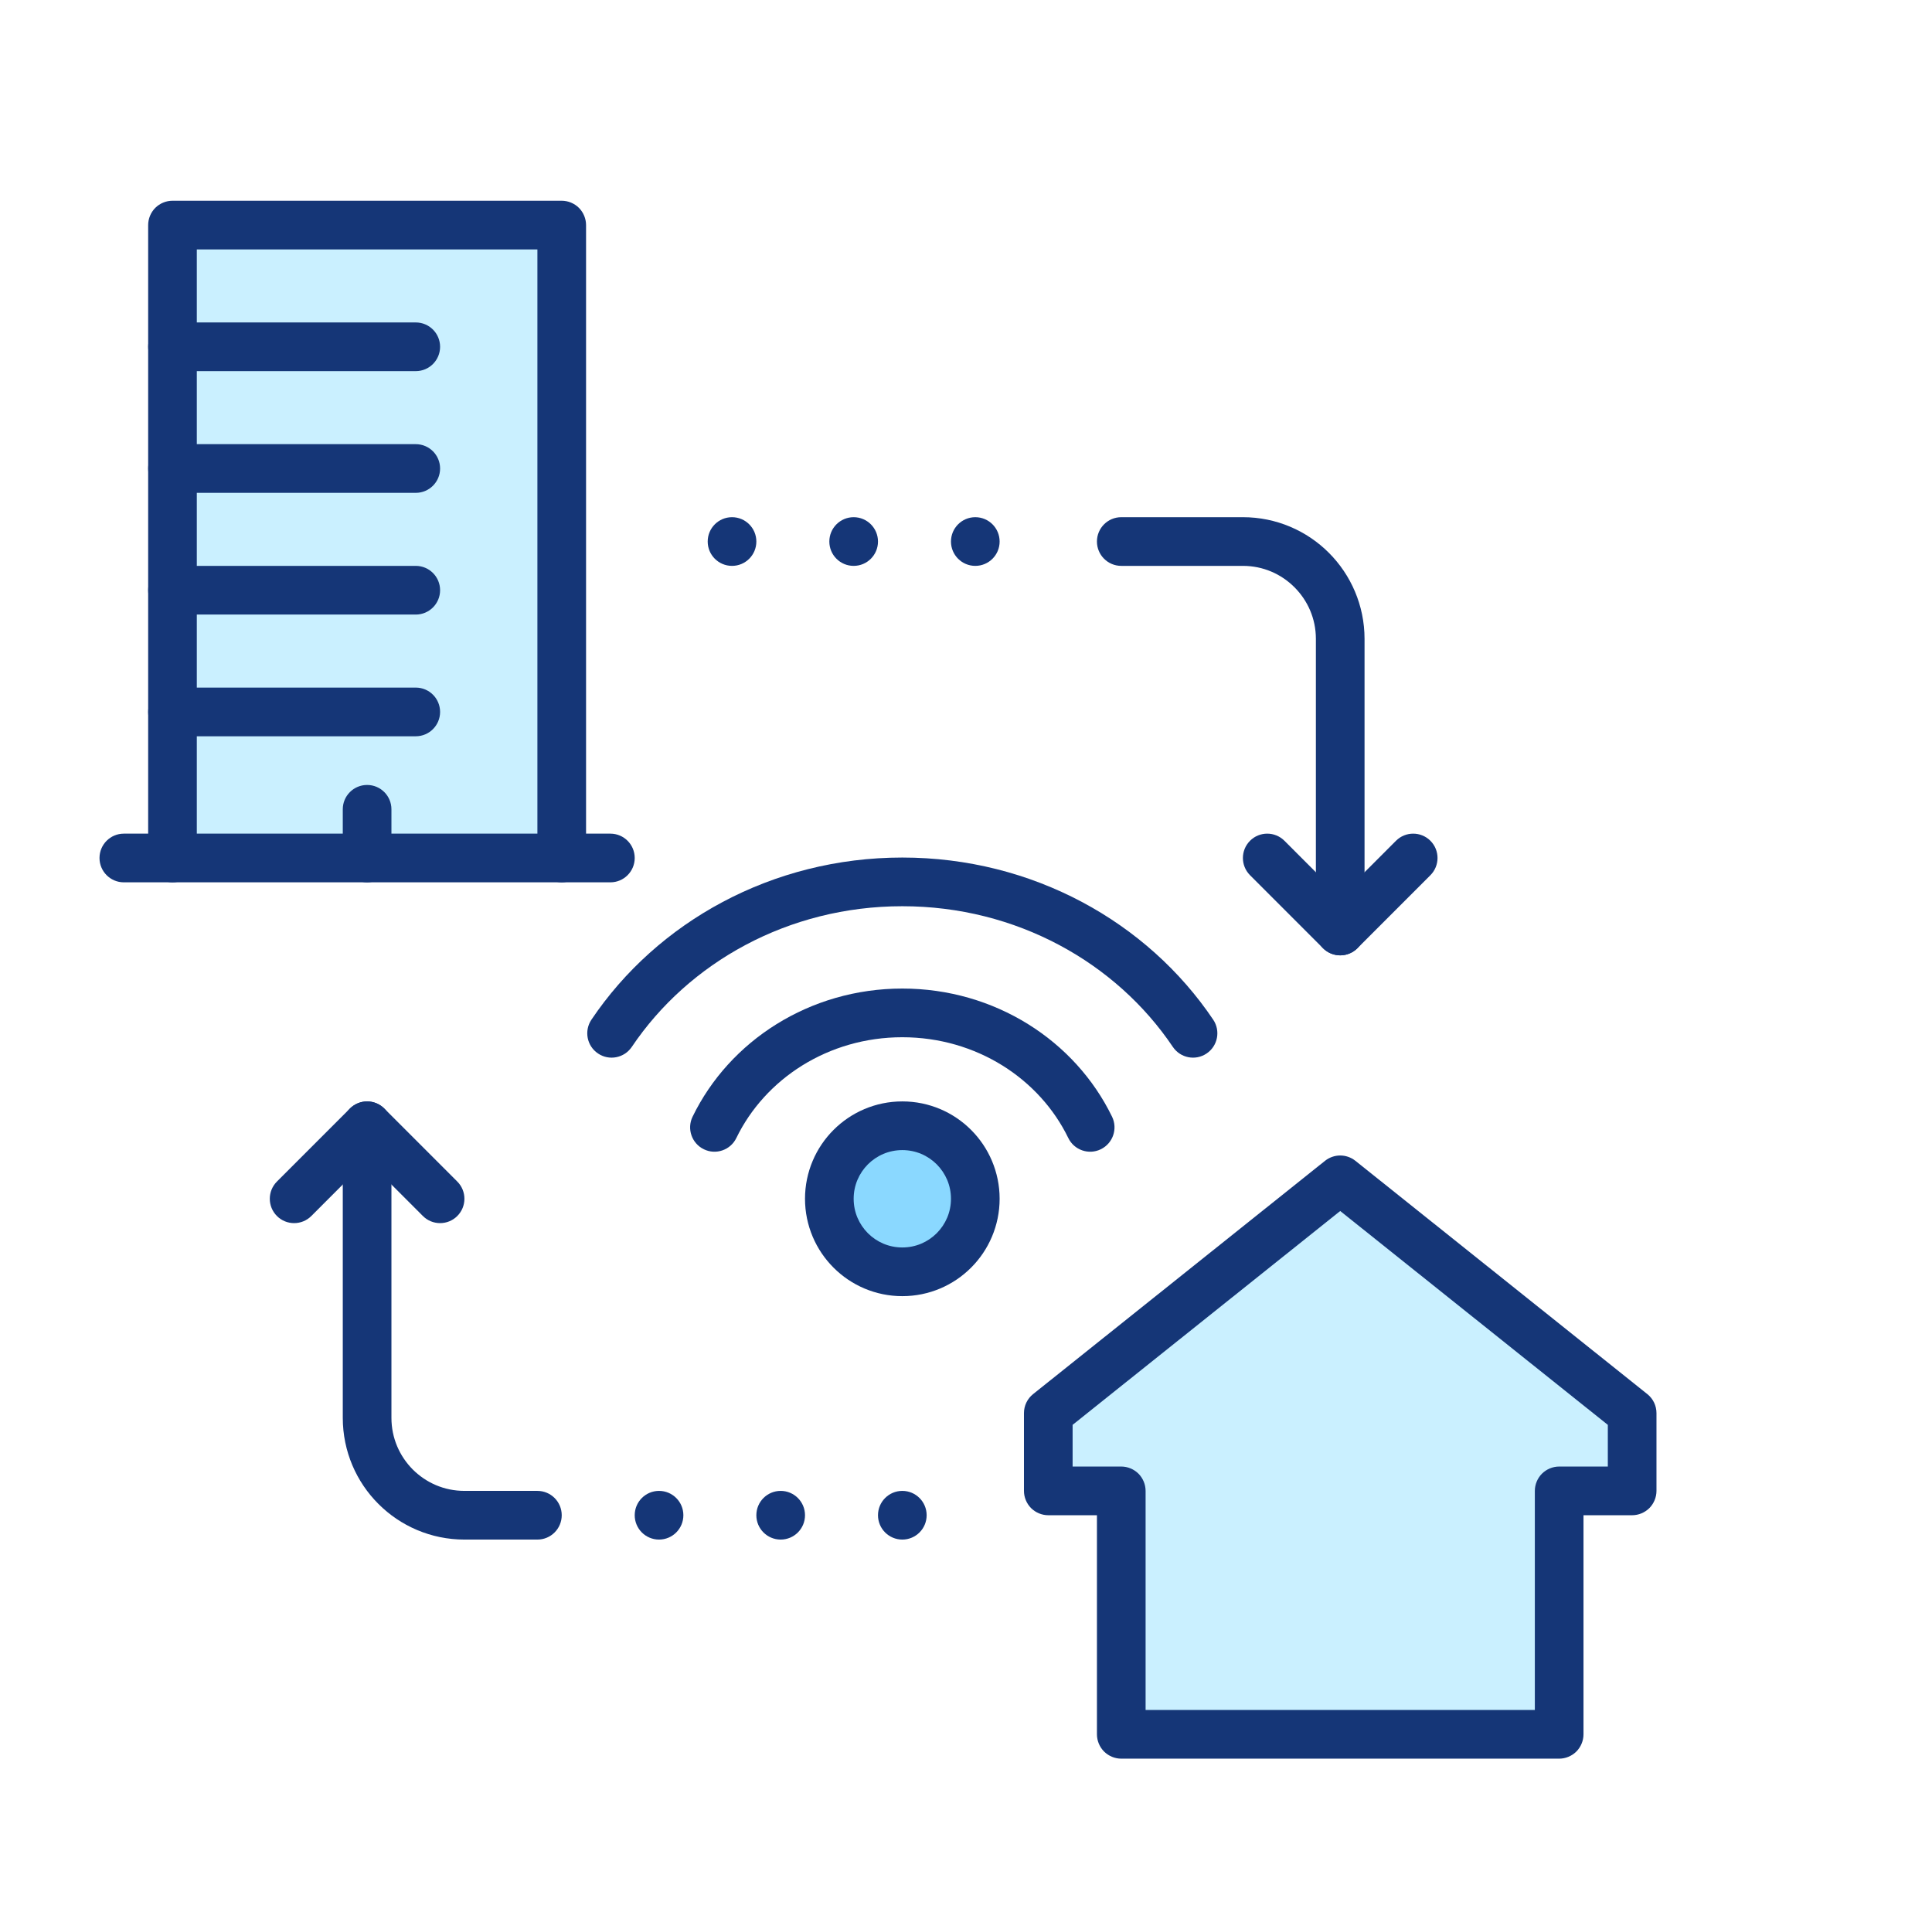 <?xml version="1.0" encoding="UTF-8" standalone="no"?>
<!DOCTYPE svg PUBLIC "-//W3C//DTD SVG 1.1//EN" "http://www.w3.org/Graphics/SVG/1.1/DTD/svg11.dtd">
<svg width="100%" height="100%" viewBox="0 0 635 633" version="1.1" xmlns="http://www.w3.org/2000/svg" xmlns:xlink="http://www.w3.org/1999/xlink" xml:space="preserve" xmlns:serif="http://www.serif.com/" style="fill-rule:evenodd;clip-rule:evenodd;stroke-linejoin:round;stroke-miterlimit:2;">
    <g transform="matrix(1,0,0,1,-4316,-3180)">
        <g id="Artboard1" transform="matrix(0.896,0,0,1,543.586,1916.63)">
            <rect x="-606.487" y="-1916.63" width="16355.5" height="8562.03" style="fill:none;"/>
            <g transform="matrix(2.231,0,0,2,-3325.23,797.342)">
                <path d="M3583.17,376.828L3595.17,388.828C3595.92,389.573 3596.95,390 3598,390C3599.05,390 3600.08,389.573 3600.83,388.828L3612.83,376.828C3614.39,375.266 3614.39,372.734 3612.83,371.172C3611.27,369.61 3608.73,369.61 3607.17,371.172L3598,380.343L3588.83,371.172C3587.27,369.609 3584.73,369.61 3583.17,371.172C3581.61,372.734 3581.61,375.266 3583.17,376.828Z" style="fill:rgb(21,54,119);fill-rule:nonzero;"/>
                <path d="M3602,386L3602,338C3602,332.49 3599.75,327.464 3596.14,323.858C3592.54,320.245 3587.51,317.998 3582,318L3562,318C3559.79,318 3558,319.791 3558,322C3558,324.209 3559.79,326 3562,326L3582,326C3585.33,326.002 3588.3,327.337 3590.48,329.515C3592.66,331.699 3594,334.674 3594,338L3594,386C3594,388.209 3595.79,390 3598,390C3600.21,390 3602,388.209 3602,386Z" style="fill:rgb(21,54,119);fill-rule:nonzero;"/>
                <path d="M3518,318C3515.79,318 3514,319.791 3514,322C3514,324.209 3515.79,326 3518,326C3520.21,326 3522,324.209 3522,322C3522,319.791 3520.21,318 3518,318Z" style="fill:rgb(21,54,119);fill-rule:nonzero;"/>
                <path d="M3498,318C3495.79,318 3494,319.791 3494,322C3494,324.209 3495.79,326 3498,326C3500.21,326 3502,324.209 3502,322C3502,319.791 3500.21,318 3498,318Z" style="fill:rgb(21,54,119);fill-rule:nonzero;"/>
                <path d="M3538,318C3535.79,318 3534,319.791 3534,322C3534,324.209 3535.79,326 3538,326C3540.21,326 3542,324.209 3542,322C3542,319.791 3540.21,318 3538,318Z" style="fill:rgb(21,54,119);fill-rule:nonzero;"/>
                <path d="M3452.83,427.172L3440.83,415.172C3440.08,414.427 3439.05,414 3438,414C3436.95,414 3435.92,414.427 3435.17,415.172L3423.17,427.172C3421.61,428.734 3421.61,431.267 3423.17,432.829C3424.73,434.391 3427.27,434.391 3428.83,432.828L3438,423.657L3447.17,432.828C3448.73,434.391 3451.27,434.391 3452.83,432.829C3454.39,431.267 3454.39,428.734 3452.83,427.172Z" style="fill:rgb(21,54,119);fill-rule:nonzero;"/>
                <path d="M3434,418L3434,466C3434,471.51 3436.24,476.535 3439.86,480.142C3443.46,483.755 3448.49,486.002 3454,486L3466,486C3468.21,486 3470,484.209 3470,482C3470,479.791 3468.21,478 3466,478L3454,478C3450.67,477.998 3447.7,476.663 3445.51,474.485C3443.34,472.301 3442,469.326 3442,466L3442,418C3442,415.791 3440.21,414 3438,414C3435.79,414 3434,415.791 3434,418Z" style="fill:rgb(21,54,119);fill-rule:nonzero;"/>
                <path d="M3506,478C3503.79,478 3502,479.791 3502,482C3502,484.209 3503.79,486 3506,486C3508.21,486 3510,484.209 3510,482C3510,479.791 3508.21,478 3506,478Z" style="fill:rgb(21,54,119);fill-rule:nonzero;"/>
                <path d="M3526,478C3523.79,478 3522,479.791 3522,482C3522,484.209 3523.79,486 3526,486C3528.21,486 3530,484.209 3530,482C3530,479.791 3528.21,478 3526,478Z" style="fill:rgb(21,54,119);fill-rule:nonzero;"/>
                <path d="M3486,478C3483.79,478 3482,479.791 3482,482C3482,484.209 3483.79,486 3486,486C3488.21,486 3490,484.209 3490,482C3490,479.791 3488.21,478 3486,478Z" style="fill:rgb(21,54,119);fill-rule:nonzero;"/>
                <path d="M3406,374L3406,270L3470,270L3470,374" style="fill:rgb(202,240,255);fill-rule:nonzero;"/>
                <path d="M3410,374L3410,274L3466,274L3466,374C3466,376.209 3467.79,378 3470,378C3472.21,378 3474,376.209 3474,374L3474,270C3474,268.947 3473.57,267.917 3472.83,267.172C3472.08,266.427 3471.05,266 3470,266L3406,266C3404.95,266 3403.92,266.427 3403.17,267.172C3402.43,267.916 3402,268.947 3402,270L3402,374C3402,376.209 3403.79,378 3406,378C3408.21,378 3410,376.209 3410,374Z" style="fill:rgb(21,54,119);fill-rule:nonzero;"/>
                <path d="M3398,378L3478,378C3480.21,378 3482,376.209 3482,374C3482,371.791 3480.21,370 3478,370L3398,370C3395.79,370 3394,371.791 3394,374C3394,376.209 3395.79,378 3398,378Z" style="fill:rgb(21,54,119);fill-rule:nonzero;"/>
                <path d="M3406,314L3446,314C3448.21,314 3450,312.209 3450,310C3450,307.791 3448.21,306 3446,306L3406,306C3403.79,306 3402,307.791 3402,310C3402,312.209 3403.79,314 3406,314Z" style="fill:rgb(21,54,119);fill-rule:nonzero;"/>
                <path d="M3406,334L3446,334C3448.21,334 3450,332.209 3450,330C3450,327.791 3448.21,326 3446,326L3406,326C3403.79,326 3402,327.791 3402,330C3402,332.209 3403.79,334 3406,334Z" style="fill:rgb(21,54,119);fill-rule:nonzero;"/>
                <path d="M3406,354L3446,354C3448.21,354 3450,352.209 3450,350C3450,347.791 3448.21,346 3446,346L3406,346C3403.79,346 3402,347.791 3402,350C3402,352.209 3403.79,354 3406,354Z" style="fill:rgb(21,54,119);fill-rule:nonzero;"/>
                <path d="M3406,294L3446,294C3448.21,294 3450,292.209 3450,290C3450,287.791 3448.21,286 3446,286L3406,286C3403.79,286 3402,287.791 3402,290C3402,292.209 3403.79,294 3406,294Z" style="fill:rgb(21,54,119);fill-rule:nonzero;"/>
                <path d="M3434,366L3434,374C3434,376.209 3435.79,378 3438,378C3440.21,378 3442,376.209 3442,374L3442,366C3442,363.791 3440.21,362 3438,362C3435.79,362 3434,363.791 3434,366Z" style="fill:rgb(21,54,119);fill-rule:nonzero;"/>
                <path d="M3646,465.222L3646,478L3634,478L3634,518L3562,518L3562,478L3550,478L3550,465.222L3598,426.889L3646,465.222Z" style="fill:rgb(202,240,255);fill-rule:nonzero;"/>
                <path d="M3646,465.222L3642,465.222L3642,474L3634,474C3632.95,474 3631.92,474.427 3631.17,475.172C3630.43,475.916 3630,476.947 3630,478L3630,514L3566,514L3566,478C3566,476.947 3565.57,475.917 3564.83,475.172C3564.08,474.427 3563.05,474 3562,474L3554,474L3554,467.147L3598,432.008L3643.5,468.348L3646,465.222L3642,465.222L3646,465.222L3648.5,462.097L3600.5,423.763C3599.03,422.595 3596.97,422.595 3595.5,423.763L3547.5,462.097C3546.55,462.855 3546,464.008 3546,465.222L3546,478C3546,479.053 3546.43,480.084 3547.17,480.828C3547.92,481.573 3548.95,482 3550,482L3558,482L3558,518C3558,519.053 3558.43,520.084 3559.17,520.828C3559.92,521.573 3560.95,522 3562,522L3634,522C3635.05,522 3636.08,521.573 3636.83,520.828C3637.57,520.083 3638,519.053 3638,518L3638,482L3646,482C3647.05,482 3648.08,481.573 3648.83,480.828C3649.57,480.083 3650,479.053 3650,478L3650,465.222C3650,464.008 3649.45,462.854 3648.5,462.097L3646,465.222Z" style="fill:rgb(21,54,119);fill-rule:nonzero;"/>
                <path d="M3538,430C3538,436.627 3532.63,442 3526,442C3519.37,442 3514,436.627 3514,430C3514,423.373 3519.37,418 3526,418C3532.63,418 3538,423.373 3538,430Z" style="fill:rgb(138,216,255);fill-rule:nonzero;"/>
                <path d="M3542,430L3534,430C3534,432.222 3533.11,434.196 3531.66,435.657C3530.2,437.111 3528.22,437.998 3526,438C3523.78,437.998 3521.8,437.111 3520.34,435.657C3518.89,434.196 3518,432.222 3518,430C3518,427.778 3518.89,425.804 3520.34,424.343C3521.8,422.889 3523.78,422.002 3526,422C3528.22,422.002 3530.2,422.889 3531.66,424.343C3533.11,425.804 3534,427.778 3534,430L3542,430C3542,425.594 3540.2,421.569 3537.31,418.686C3534.43,415.797 3530.41,413.998 3526,414C3521.59,413.998 3517.57,415.797 3514.69,418.686C3511.8,421.569 3510,425.594 3510,430C3510,434.406 3511.8,438.431 3514.69,441.314C3517.57,444.203 3521.59,446.002 3526,446C3530.41,446.002 3534.43,444.203 3537.31,441.314C3540.2,438.431 3542,434.406 3542,430Z" style="fill:rgb(21,54,119);fill-rule:nonzero;"/>
                <path d="M3498.71,420.013C3501.06,415.171 3504.83,411.026 3509.54,408.097C3514.26,405.168 3519.9,403.455 3526,403.455C3532.1,403.455 3537.74,405.168 3542.46,408.097C3547.17,411.026 3550.94,415.171 3553.29,420.013C3554.25,422.001 3556.65,422.83 3558.63,421.865C3560.62,420.901 3561.45,418.508 3560.49,416.52C3557.45,410.268 3552.64,405.006 3546.68,401.303C3540.72,397.6 3533.61,395.454 3526,395.455C3518.39,395.454 3511.28,397.6 3505.32,401.303C3499.36,405.006 3494.55,410.268 3491.51,416.52C3490.55,418.508 3491.38,420.901 3493.37,421.865C3495.35,422.83 3497.75,422.001 3498.71,420.013Z" style="fill:rgb(21,54,119);fill-rule:nonzero;"/>
                <path d="M3481.52,405.043C3490.84,391.196 3507.24,381.925 3526,381.927C3544.76,381.925 3561.16,391.196 3570.48,405.043C3571.72,406.876 3574.2,407.361 3576.03,406.127C3577.87,404.893 3578.35,402.407 3577.12,400.575C3566.3,384.508 3547.42,373.93 3526,373.927C3504.58,373.93 3485.7,384.508 3474.88,400.575C3473.65,402.407 3474.13,404.893 3475.97,406.127C3477.8,407.361 3480.28,406.876 3481.52,405.043Z" style="fill:rgb(21,54,119);fill-rule:nonzero;"/>
            </g>
        </g>
    </g>
</svg>
